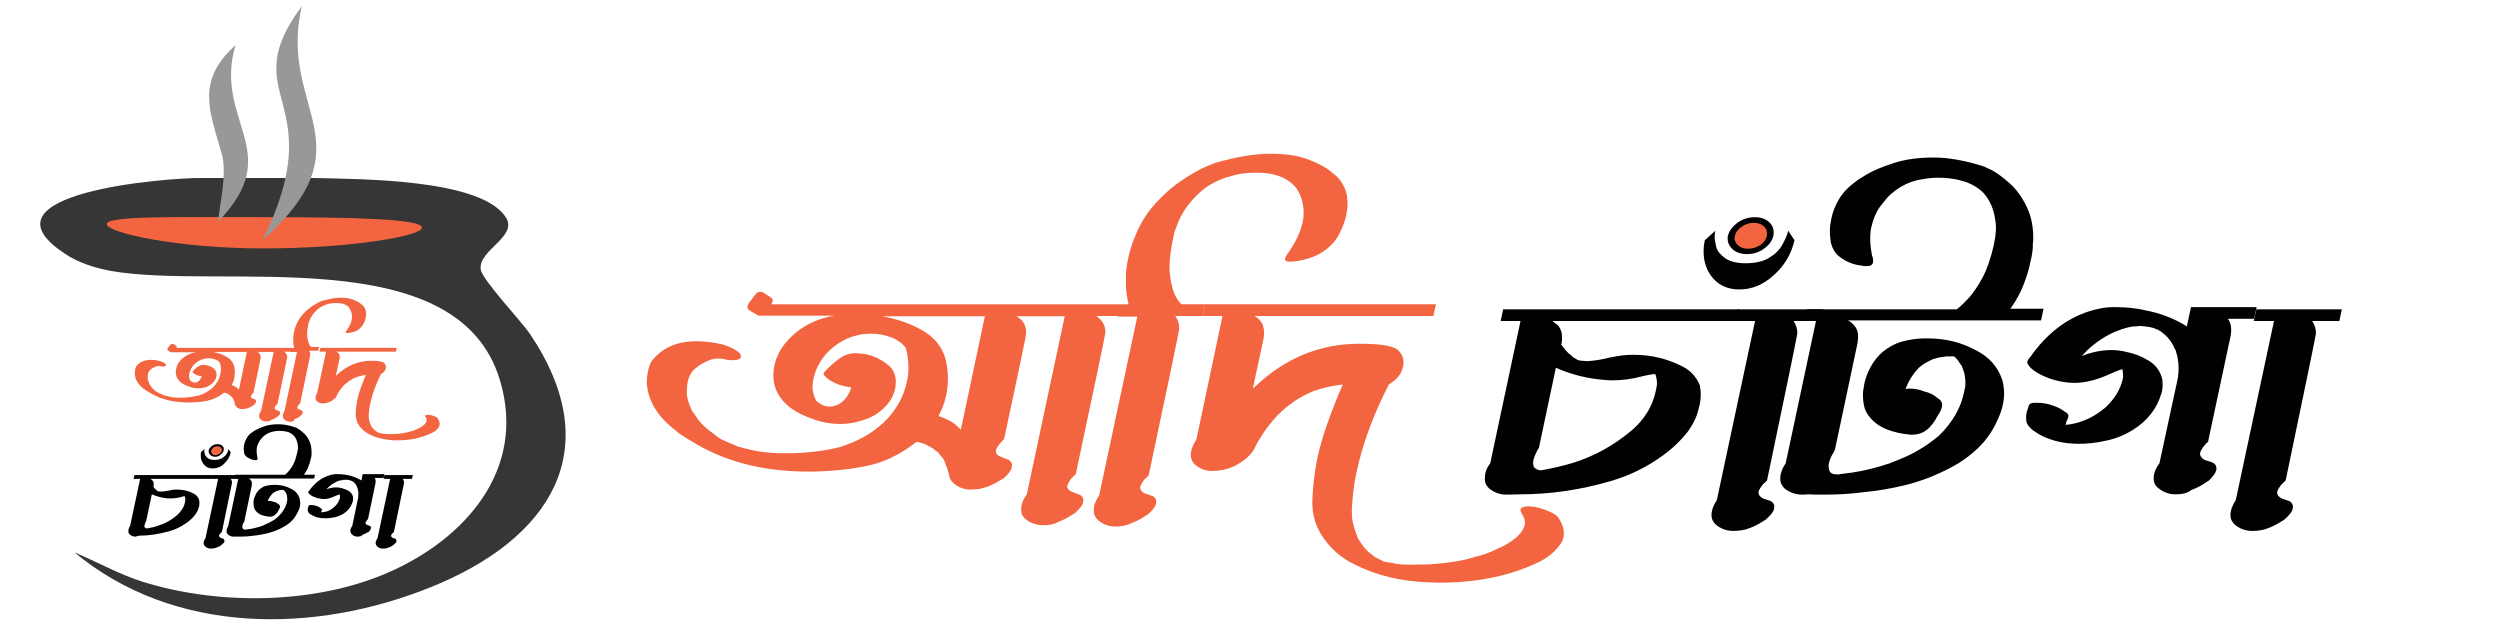 <?xml version="1.0" encoding="utf-8"?>
<!-- Generator: Adobe Illustrator 19.0.0, SVG Export Plug-In . SVG Version: 6.00 Build 0)  -->
<svg version="1.1" id="Layer_1" xmlns="http://www.w3.org/2000/svg" xmlns:xlink="http://www.w3.org/1999/xlink" x="0px" y="0px"
	 viewBox="0 0 792 200" style="enable-background:new 0 0 792 200;" xml:space="preserve">
<style type="text/css">
	.st0{fill:#F26540;}
	.st1{fill:#010101;}
	.st2{fill:#353635;}
	.st3{fill:#989898;}
</style>
<path id="XMLID_35_" class="st0" d="M84.3,133.5c-0.7,0-1.3-0.2-1.8-0.7c-0.3-0.3-0.4-0.6-0.4-1c0-0.6,0.2-1.1,0.6-1.6l4-18.7h-5.1
	c0.7,0.4,1,1,1,1.8c0,0.2-0.8,3.9-2.3,11.1l-0.1,0.1c-0.1,0.1-0.3,0.3-0.5,0.6c-0.1,0.2-0.2,0.4-0.2,0.6s0.1,0.4,0.4,0.5
	s0.6,0.2,0.8,0.3h0.1c0,0,0.1,0.1,0.2,0.2s0.1,0.2,0.1,0.4v0.2c0,0.3-0.3,0.6-0.8,1.1l-0.5,0.3c-0.3,0.2-0.7,0.4-1.3,0.6
	c-0.5,0.2-1.1,0.3-1.8,0.3c-0.7,0-1.3-0.2-1.8-0.7c-0.3-0.3-0.5-0.6-0.5-1l-0.1-0.5v0.2v-0.2c0-0.2-0.1-0.3-0.2-0.4l-0.2-0.6l0,0
	c-0.1-0.2-0.2-0.3-0.2-0.3s0,0-0.1-0.1c0,0,0-0.1-0.1-0.1c0,0-0.1-0.2-0.3-0.4l0,0c-0.2-0.1-0.3-0.2-0.4-0.3
	c-0.1-0.1-0.1-0.1-0.1-0.1s-0.1,0-0.1-0.1c0,0-0.1-0.1-0.2-0.1s-0.2-0.1-0.3-0.2c-0.4-0.1-0.7-0.3-1.1-0.3c-1.8,1.4-3.6,2.2-5.5,2.6
	s-3.9,0.5-5.8,0.5c-4.5,0-8.4-0.9-11.7-2.8c-0.5-0.3-0.9-0.5-1.4-0.8l-0.3-0.2c-0.2-0.1-0.4-0.2-0.6-0.4c-1.9-1.4-2.9-3-3-4.9
	c0-0.4,0-0.8,0.1-1.3s0.3-0.9,0.4-1.1c1.1-1.4,2.7-2,4.7-2c0.8,0,1.6,0.1,2.4,0.3c0.5,0.1,1.1,0.3,1.5,0.6h0.1
	c0.1,0.1,0.3,0.2,0.4,0.3c0.1,0.1,0.2,0.2,0.3,0.4v0.2c-0.1,0.2-0.3,0.3-0.8,0.3c-0.4,0-0.8,0-1-0.1h-0.3c-0.3,0-0.5,0-0.6,0
	s-0.2,0-0.3,0.1c-0.1,0-0.2,0-0.3,0.1h-0.1c-0.5,0.2-1.1,0.5-1.5,0.9c-0.2,0.1-0.3,0.3-0.5,0.6c-0.3,0.4-0.4,1-0.4,1.8v0.4
	c0,0.4,0.2,1,0.5,1.6c0,0,0,0,0,0.1v0.1l0,0l0.2,0.2c0.1,0.2,0.3,0.4,0.4,0.6c0.2,0.3,0.4,0.5,0.7,0.8l0,0l0,0l0.3,0.3
	c0.3,0.2,0.6,0.4,0.7,0.5c0.2,0.1,0.3,0.2,0.5,0.3c0.2,0.1,0.8,0.4,1.6,0.7c0.2,0.1,0.3,0.2,0.4,0.2h0.1c0.1,0,0.5,0.1,1.3,0.3
	c0.1,0,0.2,0,0.3,0.1c0.1,0,0.3,0,0.4,0.1c0.9,0.1,1.8,0.2,2.7,0.2c1.5,0,2.8-0.1,3.9-0.3c0.5-0.1,1.1-0.2,1.7-0.3
	c0.2,0,0.3-0.1,0.5-0.1c0.9-0.3,1.6-0.6,2.3-1s1.4-0.9,2.1-1.5c1.3-1.3,2.1-2.7,2.4-4.3c0.1-0.4,0.2-0.9,0.2-1.4
	c0-0.8-0.1-1.5-0.3-2.1c-0.3-0.5-0.8-0.9-1.5-1.1c-0.7-0.3-1.4-0.4-2.2-0.4c-0.8,0-1.6,0.2-2.4,0.5c-1.9,0.9-3.1,2.3-3.6,4.2
	c-0.1,0.3-0.1,0.6-0.1,0.9c0,0.5,0.1,1,0.4,1.5c0.5,0.4,0.9,0.6,1.4,0.6s0.9-0.2,1.3-0.5c0.4-0.4,0.7-0.9,0.9-1.5
	c-1-0.1-1.8-0.4-2.5-0.9l-0.1-0.1c-0.2-0.2-0.3-0.3-0.3-0.4v-0.1c0.4-0.5,0.9-0.9,1.5-1.4c0.6-0.4,1.1-0.7,1.8-0.7
	c0.4,0,0.7,0,1,0.1c1.1,0.2,2,0.6,2.7,1.3c0.4,0.5,0.6,1,0.6,1.6c0,0.8-0.2,1.5-0.7,2.1c-0.6,0.8-1.4,1.4-2.3,1.8
	c-1,0.4-1.9,0.5-2.8,0.5c-1.1,0-2.2-0.2-3.1-0.6c-2.2-0.8-3.5-1.9-3.9-3.6c-0.1-0.3-0.1-0.6-0.1-0.9c0-1.1,0.3-2.1,0.9-3
	c1.3-1.8,3.1-2.9,5.5-3.3c-5.2,0-7.9,0-7.9,0c-0.1,0-0.4-0.2-1-0.6c-0.1-0.1-0.2-0.2-0.2-0.3c0-0.2,0.1-0.3,0.2-0.5
	c0.2-0.3,0.4-0.5,0.6-0.8c0.2-0.3,0.4-0.4,0.6-0.4l0.6,0l0.8,0.5c0.1,0.1,0.2,0.2,0.2,0.3c0,0.1,0,0.2-0.1,0.4h37.9l-0.3,1.2H90
	c0.6,0.4,1,1,1,1.7c0,0.1-1,5.1-3.1,14.9l-0.1,0.1c-0.2,0.2-0.4,0.4-0.6,0.6c-0.1,0.2-0.2,0.4-0.2,0.6c0,0.2,0.2,0.4,0.5,0.6
	l0.9,0.3c0.2,0.1,0.3,0.3,0.3,0.6v0.2c0,0.3-0.3,0.6-0.9,1.1l-0.5,0.3c-0.3,0.2-0.7,0.4-1.3,0.6C85.6,133.4,85,133.5,84.3,133.5
	 M75.7,123.4l2.5-11.9H67.5c1.5,0.3,2.9,0.7,4.2,1.5c1.3,0.7,2.1,1.7,2.5,3.1c0.1,0.6,0.2,1.3,0.2,1.9c0,1.5-0.3,2.8-1,4
	c0.4,0.1,0.9,0.3,1.3,0.6C75,122.8,75.3,123,75.7,123.4"/>
<path id="XMLID_15_" class="st0" d="M91.9,133.6c-0.7,0-1.3-0.2-1.8-0.7c-0.3-0.3-0.5-0.6-0.5-1v-0.5c0.1-0.4,0.3-0.8,0.5-1.1
	l4-18.8H92l0.3-1.2h0.9c-0.2-0.8-0.3-1.5-0.3-2.2c0-0.1,0-0.5,0-1s0.1-1.1,0.2-1.7c0.1-0.7,0.3-1.2,0.4-1.6l0.2-0.5
	c0.6-1.5,1.3-2.7,2.2-3.7c0.9-1,1.9-1.8,2.8-2.5c1-0.6,1.8-1.1,2.4-1.4l1-0.4c2.2-0.6,4.1-1,5.7-1s3,0.2,4,0.6s1.8,0.8,2.3,1.2
	l0.8,0.6c0.6,0.6,0.9,1.3,1,1.9c0,0.3,0.1,0.6,0.1,0.8c0,1.1-0.3,2.3-1,3.4l-0.2,0.4c-0.8,1-1.7,1.7-2.9,2c-0.8,0.2-1.4,0.3-1.8,0.3
	c-0.3,0-0.5,0-0.5-0.1c-0.1-0.1-0.1-0.1-0.1-0.2s0.1-0.2,0.2-0.4l0.3-0.4c0.8-1.1,1.2-2.1,1.4-3c0.1-0.4,0.1-0.8,0.1-1.1
	c0-0.7-0.1-1.3-0.4-1.9c-0.2-0.3-0.3-0.6-0.4-0.8l-0.2-0.3c-0.9-0.9-2.2-1.3-3.9-1.3c-0.9,0-1.6,0.1-2.3,0.2l-1,0.3
	c-1.1,0.4-2,0.9-2.7,1.5c-1.2,1.1-2.1,2.3-2.5,3.5l-0.3,0.7c-0.4,1.5-0.5,2.8-0.5,3.8c0,0.6,0.1,1.3,0.3,2.1c0.2,0.8,0.5,1.4,1,1.8
	h2.5l-0.3,1.2h-2.9c0.3,0.4,0.4,0.8,0.4,1.3c0,0.1-1.1,5.3-3.2,15.4l-0.1,0.1c-0.2,0.2-0.4,0.4-0.6,0.6c-0.1,0.2-0.2,0.4-0.2,0.6
	c0,0.2,0.2,0.4,0.5,0.6l0.9,0.3c0.2,0.2,0.3,0.4,0.3,0.6v0.2c0,0.3-0.3,0.6-0.9,1.1l-0.4,0.3c-0.3,0.2-0.7,0.4-1.3,0.6
	C93.2,133.5,92.6,133.6,91.9,133.6"/>
<path id="XMLID_14_" class="st0" d="M125.9,139.5h-0.8c-2.9-0.1-5.7-0.7-8.1-1.9c-1.4-0.7-2.5-1.7-3.4-3c-0.7-1.1-1-2.5-0.9-4
	c0.1-1.3,0.2-2.7,0.5-4c0.5-2.2,1.4-4.8,2.7-7.8c-1.1,0.1-2.2,0.4-3.1,0.7c-1.4,0.6-2.6,1.4-3.8,2.5c-1.1,1.2-1.9,2.3-2.4,3.5
	c-0.1,0.3-0.4,0.7-1,1.1l-0.4,0.3c-0.9,0.6-1.9,0.9-3,0.9c-0.7,0-1.3-0.2-1.8-0.7c-0.4-0.4-0.5-0.9-0.4-1.5c0.1-0.4,0.3-0.8,0.5-1.2
	l2.8-13h-2.1l0.3-1.2h24.2l-0.3,1.2h-18.8c0.9,0.5,1.2,1.3,0.9,2.5l-1.1,5.1l0.3-0.2c3.2-3,6.8-4.5,10.9-4.5c2.3,0,3.6,0.2,4.1,0.7
	s0.6,1,0.5,1.7c-0.2,0.8-0.7,1.4-1.5,1.8l0,0c-1.6,3.1-2.7,6.2-3.4,9.3c-0.3,1.2-0.4,2.5-0.5,3.7c0,0.5,0,1,0.1,1.5s0.3,1.1,0.6,1.8
	c0.4,0.6,0.7,1,1,1.3c0.1,0.1,0.4,0.3,0.8,0.6l0,0l0.1,0.1c0.1,0,0.2,0.1,0.4,0.2l0.3,0.1c0.1,0.1,0.5,0.2,1,0.2l0.4,0.1l0,0
	c0.4,0.1,0.9,0.1,1.4,0.1h2.1c2.1-0.1,3.7-0.4,4.9-0.8c0.7-0.1,1.4-0.4,2.3-0.8c1.8-0.8,2.7-1.6,3-2.7c0-0.2,0-0.4-0.1-0.6
	c-0.1-0.2-0.1-0.3-0.3-0.5c-0.1-0.2-0.2-0.3-0.1-0.4c0.1-0.2,0.4-0.3,0.9-0.3c0.7,0,1.4,0.2,2.1,0.5c0.5,0.2,0.8,0.4,1,0.7
	c0.5,0.8,0.7,1.4,0.5,2.1c0,0.2-0.1,0.4-0.2,0.6c-0.5,0.8-1.2,1.4-2.1,1.8C133.7,138.7,130.1,139.5,125.9,139.5"/>
<path id="XMLID_30_" class="st1" d="M42.9,170c-0.7,0-1.3-0.2-1.8-0.7c-0.3-0.3-0.5-0.6-0.4-1.1v-0.4c0.1-0.4,0.2-0.8,0.5-1.1
	l3.2-15h-2.1l0.3-1.2h24.8l-0.3,1.2H47.7l0.6,0.5c0.2,0.3,0.4,0.6,0.4,1c0,0.3,0,0.7-0.1,1l0.2,0.3c0.1,0.2,0.3,0.4,0.5,0.5l0,0
	l0.1,0.1l0,0l0.4,0.4l0.2,0.1c0,0,0,0,0.1,0l0.1,0.1h0.1c0,0,0,0,0.1,0h0.1c0.1,0,0.2,0,0.3,0h0.1c0.1,0,0.3,0,0.5,0h0.4
	c0.6-0.1,1.2-0.2,1.8-0.3c0.3-0.1,0.6-0.1,0.9-0.2c0.6-0.1,1.1-0.1,1.7-0.1c1.8,0,3.5,0.4,5,1.2c0.9,0.4,1.6,1.1,1.9,2.1
	c0.1,0.6,0.1,1.3,0,1.9c-0.1,0.4-0.2,0.7-0.3,1c-0.2,0.6-0.6,1.3-1,1.8c-0.8,1-1.7,1.9-2.8,2.6c-1.7,1.2-3.5,2.1-5.4,2.6
	c-3.2,0.9-6.4,1.4-9.5,1.4L42.9,170z M46.6,167.4c1.1-0.2,2.2-0.4,3.3-0.8c2.3-0.7,4.4-1.8,6.3-3.5c1.3-1.2,2.1-2.5,2.4-4l0.1-0.7
	c0-0.4,0-0.8-0.2-1.2c-0.2,0-0.4,0-0.5,0.1c-0.3,0-0.5,0.1-0.8,0.2c-1.1,0.3-2.2,0.4-3.2,0.4h-0.6c-1.9-0.1-3.7-0.6-5.3-1.3
	l-1.8,8.5l0,0l-0.1,0.1c-0.1,0.1-0.1,0.3-0.2,0.5c-0.1,0.2-0.1,0.4-0.2,0.6c-0.1,0.3,0,0.5,0,0.7C46,167.3,46.2,167.4,46.6,167.4"/>
<path id="XMLID_11_" class="st1" d="M66.8,173.8c-0.7,0-1.3-0.2-1.8-0.7c-0.3-0.3-0.5-0.6-0.5-1c0-0.5,0.2-1,0.6-1.6l4-18.8H67
	l0.3-1.2h9l-0.3,1.2h-2.9c0.3,0.4,0.4,0.8,0.4,1.3c0,0.1-1.1,5.3-3.2,15.5l-0.1,0.1c-0.2,0.2-0.4,0.4-0.6,0.6
	c-0.1,0.2-0.2,0.4-0.2,0.6c0,0.2,0.2,0.4,0.5,0.6l0.9,0.3c0.2,0.2,0.3,0.4,0.3,0.6v0.2c0,0.3-0.3,0.6-0.9,1.1l-0.4,0.3
	c-0.3,0.2-0.7,0.4-1.3,0.6C68,173.7,67.4,173.8,66.8,173.8"/>
<path id="XMLID_10_" class="st1" d="M67.4,148.4c-1.3,0-2.3-0.5-3-1.5c-0.5-0.7-0.8-1.5-0.8-2.5c0-0.4,0-0.8,0.1-1.2l1.1-1
	c0,0.2-0.1,0.4-0.1,0.7s0.1,0.6,0.2,1s0.4,0.8,0.9,1.2s1.2,0.6,2.2,0.6s1.8-0.2,2.4-0.6c0.6-0.4,1.1-0.8,1.4-1.3s0.5-1,0.6-1.5
	l0.7,1c-0.3,1.5-1.1,2.7-2.2,3.7C70,147.9,68.7,148.4,67.4,148.4"/>
<path id="XMLID_9_" class="st1" d="M68.2,144.7c-0.7,0-1.2-0.2-1.6-0.6c-0.3-0.3-0.5-0.7-0.5-1.1v-0.3c0.1-0.5,0.5-1,1-1.4
	s1.1-0.6,1.8-0.6c0.7,0,1.2,0.2,1.6,0.6c0.3,0.3,0.4,0.6,0.4,1c0,0.7-0.3,1.2-1,1.7C69.5,144.5,68.9,144.7,68.2,144.7"/>
<path id="XMLID_8_" class="st0" d="M68.3,144.2c-0.5,0-0.8-0.1-1.1-0.4c-0.2-0.2-0.3-0.5-0.3-0.8v-0.2c0.1-0.4,0.3-0.7,0.7-1
	c0.4-0.3,0.8-0.4,1.3-0.4s0.8,0.1,1.1,0.4c0.2,0.2,0.3,0.4,0.3,0.7c0,0.5-0.2,0.9-0.7,1.2C69.2,144,68.8,144.2,68.3,144.2"/>
<path id="XMLID_7_" class="st1" d="M76.3,170h-1.1h-0.4H74c-0.7,0-1.3-0.2-1.8-0.7c-0.3-0.3-0.5-0.6-0.4-1.1c0-0.1,0-0.3,0-0.4
	c0.1-0.4,0.3-0.8,0.5-1.2l3.2-15h-1.2l0.3-1.2h15.7c0.4-0.3,0.8-0.7,1.3-1.3s1-1.3,1.4-2.2c0.5-0.9,0.8-2,1.1-3.3l0.2-0.9l0.1-0.7
	c0-0.5,0-1-0.2-1.7c-0.1-0.6-0.4-1.3-0.8-1.9c-0.4-0.6-1.1-1.1-2-1.5l0,0l0,0c-0.1,0-0.4-0.1-0.8-0.2c-0.6-0.1-1.3-0.2-2.2-0.2
	c-0.7,0-1.4,0.1-2.2,0.3c-0.8,0.2-1.5,0.5-2.3,1.1l-0.5,0.4c-0.3,0.3-0.7,0.8-1.1,1.3c-0.4,0.6-0.7,1.3-0.9,2.1
	c-0.2,0.9-0.1,1.8,0.1,3l0,0l0,0v0.1c0,0.1,0.1,0.2,0.1,0.3s0,0.2,0,0.3s-0.1,0.2-0.2,0.3s-0.2,0.1-0.4,0.1h-0.3
	c-0.1,0-0.2,0-0.3-0.1c-0.3,0-0.7-0.1-1.1-0.3s-0.8-0.4-1.2-0.7c-0.4-0.3-0.7-0.8-0.8-1.3l0,0l0,0v-0.1V143c0-0.2-0.1-0.5-0.1-1
	c0-0.4,0.1-0.9,0.2-1.3c0.1-0.6,0.4-1.3,0.8-2s1-1.3,1.9-1.9l0,0c0.1-0.1,0.4-0.3,1-0.6c0.7-0.4,1.6-0.8,2.8-1.2
	c1.2-0.4,2.6-0.6,4.3-0.6c1.6,0,3.4,0.3,5.4,1l0,0c0.1,0,0.4,0.2,0.8,0.4c0.5,0.3,1.2,0.8,1.8,1.4c0.7,0.6,1.3,1.4,1.8,2.5
	c0.5,1,0.7,2.3,0.7,3.7v0.1v0.5c0,0.4-0.1,0.9-0.3,1.5c-0.1,0.7-0.4,1.5-0.7,2.3c-0.3,0.9-0.8,1.7-1.4,2.6h3.5l-0.3,1.2H78.8
	c0.3,0.1,0.5,0.3,0.6,0.5c0.3,0.3,0.4,0.6,0.4,0.9c0,0.4,0,0.7-0.1,1.1l-2.3,11.1c0,0,0,0,0,0.1c0,0,0,0.1-0.1,0.1
	c-0.1,0.1-0.2,0.3-0.3,0.5c-0.1,0.2-0.2,0.4-0.2,0.7c-0.1,0.3,0,0.6,0.1,0.8s0.4,0.4,0.8,0.4h0.1l0.4-0.1c1.3-0.1,2.6-0.4,3.9-0.8
	l0.4-0.1l0.2-0.1c0.2-0.1,0.5-0.1,0.8-0.3c0.4-0.2,0.9-0.4,1.3-0.6c1.3-0.6,2.5-1.3,3.5-2.3c1.4-1.4,2.3-2.9,2.6-4.5l0.1-0.6
	c0-0.5,0-0.9-0.1-1.4l-0.2-0.7c0-0.1-0.1-0.2-0.2-0.3l0,0l0,0c-0.1-0.2-0.2-0.4-0.4-0.5l-0.3-0.3H89l-0.4,0.1l0,0
	c-0.3,0-0.5,0.1-0.7,0.2h-0.2l-0.3,0.2c-0.4,0.2-0.8,0.4-1.2,0.8c-0.6,0.7-1.1,1.4-1.4,2.2h0.4c0.6,0,1.1,0.1,1.6,0.3
	c0.6,0.1,1,0.4,1.4,0.7c0,0,0.1,0,0.1,0.1c0.2,0.1,0.3,0.3,0.4,0.5c0,0.1,0,0.3,0,0.4c-0.1,0.3-0.2,0.6-0.5,1c0,0.1-0.1,0.1-0.1,0.2
	c-0.1,0.3-0.3,0.6-0.6,0.8c-0.2,0.3-0.5,0.5-0.8,0.7c-0.4,0.2-0.8,0.3-1.2,0.3h-0.2c-0.9-0.1-1.8-0.3-2.6-0.6
	c-0.9-0.4-1.6-1-2.1-1.9c-0.2-0.6-0.3-1.3-0.3-2l0.1-0.9c0.1-0.6,0.4-1.2,0.7-1.8c0.3-0.6,0.7-1.1,1.3-1.6c0.6-0.5,1.3-0.9,2-1
	c0.7-0.2,1.5-0.3,2.2-0.3h0.5c1.9,0,3.6,0.4,5.2,1.3c1.3,0.6,2.2,1.7,2.6,3c0.2,0.9,0.3,1.7,0.1,2.6c-0.1,0.5-0.3,1-0.5,1.4
	c-0.4,0.9-0.9,1.7-1.5,2.5c-0.8,0.9-1.7,1.7-2.8,2.3c-1.8,1.1-3.7,1.8-5.7,2.3c-1.4,0.3-2.8,0.6-4.2,0.7
	C79.1,169.9,77.7,170,76.3,170"/>
<path id="XMLID_6_" class="st1" d="M113.3,170c-0.7,0-1.3-0.2-1.8-0.7c-0.3-0.3-0.5-0.6-0.5-1.1c0-0.1,0-0.3,0-0.4
	c0.1-0.4,0.3-0.8,0.6-1.2l1.9-9.1c0-0.1,0-0.3,0-0.4c0.1-0.8,0-1.6-0.2-2.3v-0.1l-0.2-0.4L113,154l0,0c-0.1-0.3-0.3-0.5-0.5-0.8
	l-0.2-0.2c0-0.1-0.1-0.1-0.2-0.2l-0.1-0.1c-0.1,0-0.1-0.1-0.2-0.1l-0.3-0.2l-0.5-0.2l-0.4-0.1l-0.4-0.1c-0.1,0-0.2,0-0.3,0h-0.5
	c-0.1,0-0.1,0-0.2,0h-0.1H109c-0.1,0-0.3,0-0.5,0.1l-0.5,0.1h-0.1c0,0,0,0-0.1,0h-0.1l-0.9,0.3c-1,0.5-2,1.1-2.8,1.9l-0.6,0.6
	c1.1-0.4,2.1-0.6,3.1-0.6c0.5,0,1.1,0.1,1.6,0.2c0.8,0.2,1.6,0.5,2.3,0.9c0.7,0.4,1.2,1,1.4,1.8c0.1,0.5,0.1,1,0,1.5l-0.1,0.2
	c-0.5,1.6-1.5,2.9-3,3.8c-0.9,0.5-1.8,0.9-2.8,1.1c-1,0.2-2,0.3-2.9,0.3s-1.7-0.1-2.5-0.3s-1.5-0.6-2.2-1c-0.2-0.1-0.4-0.3-0.5-0.5
	c-0.2-0.2-0.3-0.4-0.3-0.7c0-0.2,0-0.5,0-0.7c0.1-0.3,0.2-0.5,0.3-0.8c0.1-0.1,0.2-0.2,0.3-0.2c0.1,0,0.3,0,0.4,0h0.2
	c0.6,0,1.1,0.1,1.6,0.3c0.5,0.1,0.9,0.4,1.3,0.7c0.1,0,0.2,0.1,0.3,0.2c0.1,0.1,0.1,0.2,0.1,0.3v0.1c-0.1,0.2-0.2,0.5-0.3,0.7
	c0.3,0,0.6-0.1,0.9-0.1l0.5-0.1c0,0,0,0,0.1,0h0.1c1-0.3,1.8-0.8,2.6-1.5c1-0.9,1.6-1.9,1.8-3v-0.2c0-0.3,0-0.5-0.1-0.8l-0.1,0.1
	h-0.2c-0.3,0.1-0.7,0.3-1,0.4c-0.6,0.3-1.2,0.5-1.8,0.7c-0.6,0.2-1.2,0.3-1.8,0.3h-0.3c-1.2-0.1-2.4-0.4-3.4-0.9
	c-0.4-0.2-0.8-0.5-1.1-0.8l0,0c-0.1-0.1-0.1-0.1-0.2-0.2c-0.1-0.1-0.1-0.2,0-0.3v-0.1c0-0.1,0.1-0.2,0.2-0.3l0.1-0.1
	c0.4-0.6,0.9-1.2,1.4-1.7c1.9-2,4.1-3.1,6.6-3.5c0.3,0,0.7,0,1,0c1.1,0,2.1,0.1,3.1,0.3c1.6,0.3,3,0.9,4.4,1.7l0.4-2h6.9l-0.3,1.2
	h-2.8c0.2,0.3,0.3,0.6,0.3,0.9c0,0.3,0,0.7-0.1,1l-2.3,11.1l-0.1,0.1c-0.1,0.1-0.1,0.1-0.2,0.3c-0.1,0.1-0.2,0.2-0.3,0.4
	c-0.1,0.1-0.2,0.3-0.2,0.4c0,0.3,0.1,0.5,0.5,0.7l0.8,0.3l0,0h0.1c0.1,0,0.1,0.1,0.2,0.2c0.1,0.1,0.1,0.1,0.1,0.3c0,0.1,0,0.2,0,0.4
	c-0.1,0.3-0.3,0.6-0.8,1.1h-0.1c0,0,0,0-0.1,0c-0.1,0.1-0.2,0.1-0.3,0.2c-0.3,0.2-0.8,0.4-1.3,0.6C114.5,169.9,113.9,170,113.3,170"
	/>
<path id="XMLID_5_" class="st1" d="M121.3,173.8c-0.7,0-1.3-0.2-1.8-0.7c-0.3-0.3-0.5-0.6-0.5-1c0-0.5,0.2-1,0.6-1.6l4-18.8h-2.1
	l0.3-1.2h9l-0.3,1.2h-2.9c0.3,0.4,0.4,0.8,0.4,1.3c0,0.1-1.1,5.3-3.2,15.5l-0.1,0.1c-0.2,0.2-0.4,0.4-0.6,0.6
	c-0.1,0.2-0.2,0.4-0.2,0.6c0,0.2,0.2,0.4,0.5,0.6l0.9,0.3c0.2,0.2,0.3,0.4,0.3,0.6v0.2c0,0.3-0.3,0.6-0.9,1.1l-0.4,0.3
	c-0.3,0.2-0.7,0.4-1.3,0.6C122.6,173.7,122,173.8,121.3,173.8"/>
<path id="XMLID_4_" class="st2" d="M100.2,56.4c13.3,0.4,52.7,0.1,60.2,12.7c3.5,6-9,10.2-8.1,16.3c0.4,3.1,12.5,16,15.4,20.1
	c25.3,37.3,6.1,65.5-31.2,80.5c-36.9,14.9-81.3,15.2-112.9-11c7.2,3,14,6.9,21.6,9.3c24,7.5,54.3,7.2,77.5-2.8
	c24.5-10.6,44.2-32.6,35.7-61C145,75.6,69.8,92.1,35,85.8c-4.9-0.9-10.3-2.6-14.4-5.4C-9,61,53.9,56.2,63.9,56.4"/>
<path id="XMLID_3_" class="st0" d="M133.7,72.1c0,2.7-22.8,6.6-50.2,6.6s-49.7-5-49.7-7.7s22.2-2.2,49.7-2.2
	C110.9,68.8,133.7,69.3,133.7,72.1"/>
<path id="XMLID_2_" class="st3" d="M74.6,14.3C67.5,38.5,90.8,48,69.1,70.2c0.7-7,2.6-13.6,1.4-20.6C66.5,35.4,61.8,25.8,74.6,14.3"
	/>
<path id="XMLID_1_" class="st3" d="M95.6,2C88,34.7,117.5,45.5,83.2,76.1C105.4,30.9,73.9,31.1,95.6,2"/>
<path id="XMLID_31_" class="st0" d="M330.4,166.4c-2.1,0-3.9-0.7-5.6-2c-0.9-0.8-1.3-1.7-1.3-2.9c0-1.7,0.6-3.3,1.8-4.9l12-56.4H322
	c2.1,1.1,3.1,2.9,3.1,5.4c0,0.5-2.3,11.7-7,33.5l-0.3,0.3c-0.4,0.4-1,1-1.6,1.9c-0.4,0.6-0.7,1.1-0.7,1.7c0,0.7,0.4,1.2,1.3,1.6
	c0.9,0.4,1.7,0.7,2.5,1l0.3,0.1c0.1,0.1,0.3,0.3,0.6,0.6c0.3,0.3,0.4,0.6,0.4,1.1l-0.1,0.7c-0.1,0.8-0.9,2-2.5,3.4l-1.4,0.8
	c-0.9,0.6-2.2,1.3-3.8,1.9c-1.6,0.6-3.4,0.9-5.3,0.9c-2.1,0-3.9-0.7-5.4-2c-0.9-0.8-1.4-1.8-1.5-2.9l-0.4-1.4l0.1,0.6l-0.1-0.6
	c-0.1-0.5-0.3-0.9-0.5-1.3l-0.7-1.9l-0.1-0.1c-0.4-0.6-0.6-0.9-0.7-0.9c-0.1-0.1-0.1-0.1-0.2-0.2c-0.1-0.1-0.1-0.2-0.2-0.3
	s-0.4-0.5-0.9-1.1h-0.1c-0.6-0.4-0.9-0.6-1.1-0.8s-0.3-0.3-0.4-0.3c-0.1-0.1-0.3-0.1-0.4-0.2c-0.1-0.1-0.3-0.2-0.6-0.3
	c-0.3-0.1-0.6-0.3-0.8-0.5c-1.1-0.4-2.1-0.8-3.2-0.9c-5.3,4.2-10.9,6.8-16.7,7.8c-5.9,1.1-11.7,1.6-17.5,1.6
	c-13.5,0-25.2-2.8-35.1-8.5c-1.4-0.8-2.8-1.6-4.2-2.5l-1-0.7c-0.5-0.2-1.1-0.7-1.7-1.3c-5.6-4.2-8.7-9.1-9.2-14.9
	c0-1.3,0.1-2.6,0.4-3.9c0.3-1.6,0.8-2.8,1.3-3.4c3.3-4.1,8-6.1,14.1-6.1c2.5,0,4.8,0.3,7.2,0.8c1.6,0.3,3.2,0.9,4.6,1.7l0.2,0.1
	c0.4,0.3,0.8,0.5,1.2,0.8s0.7,0.7,0.8,1.2v0.5c-0.3,0.6-1,0.9-2.4,0.9c-1.3,0-2.4-0.1-3.1-0.4l-0.8-0.1c-0.9,0-1.5,0-1.7,0
	s-0.5,0.1-0.8,0.2c-0.4,0-0.7,0.1-0.9,0.2l-0.2,0.1c-1.6,0.6-3.2,1.5-4.6,2.7c-0.5,0.4-1,1-1.4,1.7c-0.8,1.3-1.2,3.1-1.2,5.4v1.1
	c0.1,1.3,0.6,2.9,1.5,4.8c0,0.1,0,0.1,0.1,0.2c0.1,0.1,0.1,0.2,0.1,0.4h0.1l0.5,0.6c0.4,0.6,0.8,1.2,1.1,1.7
	c0.6,0.8,1.3,1.6,2.2,2.4v0.1h0.1l1,0.9c0.9,0.7,1.7,1.2,2.2,1.7c0.5,0.4,1,0.7,1.4,1c0.6,0.4,2.3,1.2,4.9,2.2
	c0.6,0.3,1,0.5,1.1,0.5s0.3,0,0.4,0.1c0.2,0.1,1.5,0.4,4,1c0.3,0,0.6,0.1,0.8,0.2c0.4,0,0.8,0.1,1.2,0.2c2.6,0.4,5.4,0.6,8.2,0.6
	c4.5,0,8.4-0.3,11.6-0.8c1.4-0.2,3.2-0.5,5.2-1c0.5-0.1,1-0.2,1.5-0.4c2.6-0.9,4.9-1.9,6.9-3s4.1-2.6,6.3-4.6
	c3.9-3.8,6.3-8.1,7.3-12.9c0.3-1.3,0.5-2.6,0.5-4.2c0-2.3-0.3-4.4-0.8-6.4c-1-1.4-2.5-2.6-4.6-3.4c-2-0.8-4.2-1.2-6.6-1.2
	c-2.5,0-4.9,0.5-7.3,1.5c-5.8,2.7-9.4,7-10.8,12.7c-0.2,0.9-0.3,1.8-0.3,2.6c0,1.4,0.4,3,1.2,4.5c1.4,1.2,2.8,1.8,4.2,1.8
	c1.4,0,2.8-0.5,4.1-1.6c1.3-1.1,2.2-2.6,2.8-4.5c-3-0.3-5.6-1.3-7.6-2.8l-0.4-0.4c-0.6-0.5-0.8-0.9-0.8-1.1l0.1-0.4
	c1.3-1.4,2.8-2.8,4.5-4.1c1.7-1.3,3.4-2,5.3-2c1.1,0,2.1,0.1,3,0.2c3.2,0.6,5.9,2,8.1,4c1.3,1.4,1.9,3,1.9,4.8c0,2.3-0.7,4.4-2,6.3
	c-1.8,2.5-4.2,4.3-7,5.4c-2.9,1.1-5.7,1.7-8.5,1.7c-3.3,0-6.5-0.6-9.4-1.8c-6.5-2.3-10.4-5.9-11.6-10.8c-0.2-0.9-0.3-1.8-0.3-2.6
	c0-3.2,0.9-6.2,2.8-9.1c4-5.5,9.5-8.8,16.5-10c-15.7,0-23.7,0-23.9,0s-1.2-0.6-3-1.7c-0.4-0.3-0.6-0.6-0.6-1c0-0.5,0.2-1,0.6-1.5
	c0.6-0.8,1.1-1.5,1.7-2.3c0.6-0.8,1.2-1.1,1.9-1.1l0.7,0.2l2.5,1.6c0.4,0.3,0.6,0.6,0.6,1c0,0.2-0.1,0.6-0.4,1.2h114.2l-0.8,3.7
	h-10.5c1.9,1.3,2.9,3,2.9,5.2c0,0.4-3.1,15.4-9.4,44.9l-0.3,0.3c-0.7,0.6-1.3,1.2-1.7,1.9c-0.4,0.7-0.7,1.3-0.7,1.7
	c0,0.7,0.5,1.3,1.5,1.7l2.6,1c0.7,0.4,1,1,1,1.7l-0.1,0.7c-0.1,0.8-1,1.9-2.6,3.4l-1.4,0.8c-0.9,0.6-2.2,1.3-3.8,1.9
	C334.1,166.1,332.4,166.4,330.4,166.4 M304.4,136.1l7.6-35.9h-32.5c4.5,0.8,8.7,2.2,12.6,4.4c3.9,2.2,6.4,5.3,7.5,9.3
	c0.4,1.9,0.7,3.8,0.7,5.8c0,4.5-1,8.5-3,12.1c1.3,0.4,2.7,1,4.1,1.8C302.3,134.1,303.3,135,304.4,136.1"/>
<path id="XMLID_29_" class="st0" d="M353.3,166.8c-2.1,0-3.9-0.7-5.4-2c-0.9-0.8-1.4-1.8-1.4-3l0.1-1.4c0.3-1.2,0.8-2.3,1.6-3.4
	l12.1-56.7H354l0.8-3.7h2.8c-0.6-2.3-0.9-4.5-0.9-6.6c0-0.4,0-1.4,0-2.9s0.3-3.3,0.7-5.2c0.4-2,0.9-3.5,1.3-4.7l0.6-1.6
	c1.7-4.4,3.9-8.1,6.8-11.2c2.8-3.1,5.6-5.5,8.5-7.4s5.3-3.3,7.4-4.2l3-1.2c6.7-1.9,12.4-2.9,17.3-2.9c5,0,9,0.6,12.1,1.8
	s5.4,2.4,6.9,3.6l2.3,1.9c1.7,1.8,2.7,3.8,3.1,5.9c0.1,0.9,0.2,1.7,0.2,2.5c0,3.3-1,6.8-3,10.4l-0.7,1.1c-2.3,3-5.3,5-8.8,6
	c-2.4,0.7-4.2,1-5.5,1c-0.9,0-1.4-0.1-1.6-0.3c-0.2-0.2-0.2-0.4-0.2-0.7c0-0.2,0.2-0.6,0.5-1.1l0.8-1.1c2.3-3.4,3.6-6.4,4.2-9
	c0.3-1.2,0.4-2.3,0.4-3.2c0-2.1-0.4-4-1.1-5.7c-0.5-1-0.9-1.8-1.3-2.3l-0.7-0.8c-2.6-2.6-6.5-4-11.6-4c-2.6,0-4.9,0.2-6.9,0.7
	l-2.9,0.8c-3.3,1.1-5.9,2.6-8,4.4c-3.7,3.3-6.2,6.8-7.6,10.7l-0.8,2.1c-1.1,4.6-1.6,8.4-1.6,11.4c0,1.9,0.3,4,0.9,6.3
	s1.6,4.1,2.9,5.3h7.5l-0.8,3.7h-8.7c0.9,1.2,1.3,2.5,1.3,4c0,0.4-3.2,16-9.7,46.5l-0.3,0.3c-0.7,0.6-1.3,1.2-1.7,1.9
	c-0.4,0.7-0.7,1.3-0.7,1.7c0,0.7,0.5,1.3,1.4,1.8l2.7,0.9c0.7,0.5,1,1.1,1,1.7l-0.1,0.7c-0.1,0.8-0.9,1.9-2.6,3.4l-1.3,0.8
	c-0.9,0.6-2.2,1.3-3.8,1.9C357,166.5,355.2,166.8,353.3,166.8"/>
<path id="XMLID_28_" class="st0" d="M455.7,184.6l-2.5-0.1c-8.9-0.2-17.1-2.1-24.5-5.9c-4.2-2.1-7.6-5.2-10.1-9.2
	c-2.2-3.5-3.1-7.5-2.8-12c0.2-4,0.7-8.1,1.5-12.1c1.4-6.5,4.1-14.3,8.1-23.5c-3.5,0.4-6.5,1.1-9.3,2.1c-4.2,1.7-7.9,4.2-11.3,7.6
	c-3.3,3.5-5.7,7.1-7.4,10.6c-0.4,0.9-1.4,2.1-2.9,3.4l-1.3,0.9c-2.8,1.9-5.8,2.8-9.2,2.8c-2.1,0-3.9-0.7-5.4-2
	c-1.2-1.1-1.6-2.6-1.2-4.4c0.3-1.2,0.8-2.4,1.6-3.5l8.3-39.2H381l0.8-3.7h73.1l-0.8,3.7h-56.7c2.6,1.4,3.6,3.9,2.8,7.6l-3.3,15.4
	l0.8-0.7c9.5-9,20.5-13.5,33-13.5c6.8,0,10.9,0.7,12.3,2.1s1.9,3.1,1.5,5.1c-0.5,2.4-2,4.2-4.4,5.6l-0.1,0.1
	c-4.8,9.3-8.3,18.6-10.3,28c-0.8,3.7-1.2,7.4-1.4,11c-0.1,1.4,0,2.9,0.2,4.4c0.3,1.5,0.9,3.3,1.7,5.4c1.1,1.7,2,3,2.9,3.8
	c0.3,0.4,1.1,1,2.3,1.9v0.1l0.4,0.2c0.3,0.1,0.7,0.3,1.2,0.6l0.8,0.4c0.4,0.3,1.4,0.5,3,0.7l1.1,0.2l0.1,0.1
	c1.3,0.2,2.8,0.3,4.3,0.3l6.3-0.1c6.3-0.4,11.2-1.2,14.7-2.4c2.1-0.4,4.3-1.2,6.8-2.4c5.3-2.3,8.3-4.9,9-8c0-0.7-0.1-1.3-0.2-1.7
	c-0.2-0.5-0.4-1-0.8-1.6c-0.3-0.6-0.5-1-0.4-1.3c0.2-0.7,1.1-1,2.8-1c2.1,0.1,4.2,0.7,6.2,1.6c1.4,0.6,2.5,1.2,3,2
	c1.5,2.3,2,4.3,1.6,6.2c-0.1,0.6-0.3,1.2-0.7,1.8c-1.6,2.4-3.7,4.2-6.2,5.6C479.2,182.3,468.3,184.6,455.7,184.6"/>
<path id="XMLID_25_" class="st1" d="M477.2,156.7c-2.1,0-3.9-0.7-5.5-2c-0.9-0.9-1.4-1.9-1.3-3.2l0.1-1.3c0.2-1.1,0.7-2.3,1.6-3.4
	l9.6-45.1h-6.3l0.8-3.7H551l-0.8,3.7h-58.4l1.8,1.4c0.7,0.9,1.1,1.8,1.2,2.9c0.1,1,0.1,2.1-0.2,3.2l0.7,0.9c0.4,0.6,0.9,1.1,1.4,1.6
	l0.1,0.1c0.1,0.1,0.2,0.2,0.3,0.3h0.1l1.2,1.1l0.7,0.4c0.1,0.1,0.1,0.1,0.2,0.1c0.1,0.1,0.3,0.2,0.4,0.3l0.4,0.1
	c0.1,0.1,0.1,0.1,0.2,0.1h0.2c0.3,0.1,0.6,0.1,0.9,0.1h0.2c0.4,0.1,0.8,0.1,1.4,0.1l1.3-0.1c1.8-0.2,3.6-0.5,5.5-1
	c0.9-0.2,1.8-0.3,2.7-0.5c1.8-0.3,3.5-0.4,5.1-0.4c5.4,0,10.4,1.2,15,3.5c2.8,1.3,4.8,3.4,5.9,6.2c0.4,1.9,0.4,3.8,0,5.9
	c-0.3,1.1-0.5,2.1-0.8,3.1c-0.7,2-1.7,3.8-2.9,5.5c-2.4,3.1-5.2,5.7-8.3,7.9c-5,3.6-10.4,6.2-16.2,7.9c-9.6,2.8-19.2,4.2-28.6,4.2
	L477.2,156.7z M488.2,149c3.3-0.6,6.6-1.3,9.9-2.3c6.9-2.1,13.2-5.6,19-10.5c4-3.5,6.4-7.6,7.4-12.1l0.4-2c0.1-1.3-0.1-2.5-0.5-3.6
	c-0.6,0-1.1,0.1-1.6,0.2c-0.8,0.1-1.6,0.3-2.5,0.5c-3.3,0.9-6.5,1.3-9.7,1.3l-1.8-0.1c-5.7-0.4-11-1.7-15.9-3.9l-5.4,25.5
	c-0.1,0-0.1,0-0.1,0.1c-0.1,0.1-0.2,0.3-0.3,0.4c-0.2,0.4-0.4,0.9-0.7,1.5c-0.3,0.6-0.4,1.2-0.6,1.7c-0.2,0.8-0.1,1.5,0.1,2.2
	C486.4,148.6,487.1,148.9,488.2,149"/>
<path id="XMLID_24_" class="st1" d="M549.1,168.2c-2.1,0-4-0.7-5.5-2c-0.9-0.8-1.4-1.8-1.4-3c0-1.5,0.6-3.1,1.7-4.8l12.1-56.7h-6.3
	l0.8-3.7h27.1l-0.8,3.7h-8.6c0.8,1.2,1.2,2.5,1.2,3.9c0,0.4-3.2,16-9.6,46.6l-0.3,0.3c-0.6,0.5-1.2,1.1-1.7,1.9
	c-0.4,0.6-0.7,1.1-0.7,1.7c0,0.7,0.5,1.3,1.4,1.8l2.6,0.9c0.7,0.5,1,1.1,1,1.7l-0.1,0.7c-0.1,0.8-0.9,1.9-2.6,3.4l-1.3,0.8
	c-0.9,0.6-2.2,1.3-3.8,1.9C552.8,167.9,551,168.2,549.1,168.2"/>
<path id="XMLID_23_" class="st1" d="M551,91.7c-3.9,0-6.9-1.5-9-4.4c-1.5-2.1-2.3-4.7-2.3-7.6c0-1.1,0.1-2.3,0.4-3.6l3.3-3
	c-0.1,0.6-0.2,1.3-0.2,2c0,0.8,0.2,1.8,0.5,3.1c0.3,1.2,1.2,2.4,2.7,3.5s3.7,1.7,6.7,1.7s5.5-0.6,7.3-1.7c1.9-1.1,3.3-2.5,4.2-4.1
	s1.6-3.1,1.9-4.5l2,3c-1,4.4-3.2,8.1-6.6,11.1C558.6,90.2,555,91.7,551,91.7"/>
<path id="XMLID_22_" class="st1" d="M553.4,80.5c-2,0-3.6-0.6-4.7-1.7c-0.9-0.9-1.4-2-1.4-3.3l0.1-0.8c0.4-1.6,1.5-3,3.1-4.2
	c1.6-1.1,3.4-1.7,5.4-1.7s3.6,0.6,4.7,1.7c0.9,0.9,1.3,1.9,1.3,3.1c0,2-1,3.7-3.1,5.2C557.2,80,555.4,80.5,553.4,80.5"/>
<path id="XMLID_21_" class="st0" d="M553.8,78.8c-1.4,0-2.5-0.4-3.3-1.2c-0.7-0.7-1-1.4-1-2.3l0.1-0.6c0.3-1.2,1-2.1,2.2-2.9
	c1.1-0.8,2.4-1.2,3.8-1.2c1.4,0,2.5,0.4,3.3,1.2c0.6,0.6,0.9,1.4,0.9,2.2c0,1.4-0.7,2.6-2.2,3.7C556.4,78.4,555.2,78.8,553.8,78.8"
	/>
<path id="XMLID_20_" class="st1" d="M577.9,156.7h-3.2l-1.3-0.1l-2.5,0.1c-2.1,0-4-0.7-5.6-2c-0.9-0.9-1.4-2-1.3-3.2
	c0-0.4,0-0.8,0.1-1.2c0.3-1.2,0.8-2.4,1.6-3.5l9.6-45.1h-3.6l0.8-3.7h47.4c1.2-0.9,2.5-2.2,4-3.8c1.4-1.7,2.9-3.8,4.3-6.5
	c1.4-2.7,2.5-6,3.4-9.9l0.5-2.7l0.2-2.1c0.1-1.4-0.1-3.1-0.5-5s-1.2-3.9-2.5-5.7c-1.3-1.9-3.4-3.4-6.1-4.5h-0.1l-0.1-0.1
	c-0.4-0.1-1.2-0.3-2.5-0.7c-1.8-0.4-3.9-0.7-6.5-0.7c-2.1,0-4.3,0.3-6.7,0.8c-2.4,0.6-4.6,1.6-6.8,3.2l-1.6,1.3
	c-1,0.9-2.1,2.3-3.4,4c-1.2,1.7-2.1,3.9-2.7,6.5c-0.5,2.6-0.4,5.6,0.3,9v0.1h0.1v0.2c0.1,0.3,0.2,0.5,0.2,0.8s0,0.6,0,0.9
	c-0.1,0.4-0.3,0.7-0.6,0.9c-0.3,0.2-0.7,0.3-1.3,0.3h-1c-0.3-0.1-0.6-0.1-1-0.2c-0.9-0.1-2-0.3-3.3-0.8s-2.5-1.2-3.6-2.1
	c-1.2-0.9-2-2.3-2.5-4v-0.1L580,77v-0.2l-0.1-0.8c-0.1-0.7-0.2-1.7-0.2-2.9c0-1.2,0.2-2.6,0.5-4c0.4-1.9,1.2-4,2.4-6
	c1.2-2.1,3.1-4,5.7-5.9l0.1-0.1c0.3-0.2,1.3-0.8,2.9-1.8c2-1.2,4.8-2.4,8.5-3.6c3.6-1.2,7.9-1.8,12.8-1.8c4.8,0,10.2,1,16.1,2.9
	l0.1,0.1c0.3,0.1,1.1,0.5,2.4,1.1c1.6,0.9,3.5,2.3,5.6,4.2s3.9,4.4,5.3,7.4c1.5,3.1,2.2,6.8,2,11.2L644,77v1.5
	c-0.1,1.2-0.3,2.7-0.8,4.6c-0.4,2.1-1.1,4.4-2.1,7s-2.4,5.2-4.2,7.7h10.5l-0.8,3.7h-61.2c0.8,0.4,1.4,0.9,1.9,1.5
	c0.8,0.8,1.2,1.8,1.3,2.8c0.1,1.1,0,2.1-0.2,3.2l-7.1,33.5c0,0.1,0,0.1-0.1,0.2c-0.1,0.1-0.1,0.2-0.2,0.4c-0.3,0.4-0.5,1-0.9,1.6
	c-0.3,0.6-0.5,1.3-0.7,2c-0.2,0.9-0.1,1.8,0.2,2.5s1.1,1.1,2.5,1.1h0.3l1.3-0.2c4-0.4,7.9-1.2,11.7-2.3l1.3-0.4l0.6-0.2
	c0.7-0.2,1.4-0.4,2.3-0.8c1.3-0.5,2.7-1.1,4.1-1.7c3.8-1.7,7.4-4,10.7-6.8c4.2-4.2,6.8-8.7,7.8-13.6l0.4-1.9c0.1-1.4,0-2.8-0.3-4.2
	l-0.7-2c-0.1-0.3-0.3-0.6-0.5-0.8v-0.1c0,0,0,0-0.1,0c-0.3-0.6-0.7-1.1-1.1-1.6l-0.8-0.8h-2.5l-1.2,0.2h-0.1
	c-0.8,0.1-1.5,0.2-2.2,0.5l-0.6,0.1l-1,0.5c-1.3,0.6-2.5,1.3-3.6,2.3c-1.9,2-3.3,4.2-4.2,6.7l1.1-0.1c1.7,0,3.3,0.3,4.8,0.9
	c1.7,0.4,3.1,1.1,4.2,2.1c0.1,0.1,0.2,0.1,0.3,0.2c0.5,0.3,0.9,0.8,1.1,1.4c0.1,0.4,0.1,0.8,0,1.2c-0.2,0.9-0.7,1.9-1.4,2.9
	c-0.1,0.2-0.2,0.3-0.3,0.5c-0.4,0.8-1,1.7-1.7,2.5c-0.7,0.9-1.6,1.6-2.5,2.1c-1.2,0.6-2.4,0.8-3.5,0.8h-0.5
	c-2.8-0.2-5.4-0.8-7.9-1.8c-2.8-1.2-5-3.1-6.4-5.8c-0.7-1.8-0.9-3.8-0.8-5.9l0.4-2.6c0.4-1.9,1.1-3.7,2.1-5.5s2.2-3.3,3.8-4.7
	c1.9-1.5,3.9-2.6,6.1-3.2c2.2-0.6,4.4-0.9,6.5-1h1.6c5.7,0,10.9,1.3,15.7,4c3.8,2,6.5,5,7.9,9.1c0.7,2.6,0.8,5.2,0.2,7.9
	c-0.3,1.4-0.8,2.9-1.4,4.2c-1.1,2.7-2.6,5.2-4.6,7.6c-2.4,2.7-5.2,5-8.3,6.9c-5.5,3.2-11.2,5.5-17.1,6.9c-4.2,1-8.3,1.7-12.5,2.1
	C586.2,156.5,582,156.7,577.9,156.7"/>
<path id="XMLID_19_" class="st1" d="M689.2,156.6c-2.1,0-3.9-0.7-5.5-2c-1-0.8-1.5-1.9-1.4-3.2c0-0.4,0-0.8,0.1-1.1
	c0.3-1.2,0.8-2.4,1.7-3.5l5.9-27.3c0-0.4,0-0.8,0.1-1.1c0.2-2.4,0-4.7-0.7-6.9l-0.1-0.4l-0.6-1.1l-0.3-0.8h-0.1
	c-0.4-0.9-1-1.6-1.6-2.3l-0.6-0.6c-0.1-0.2-0.3-0.3-0.6-0.5c-0.1-0.1-0.2-0.2-0.3-0.3c-0.2-0.1-0.3-0.2-0.5-0.4l-1-0.6l-1.5-0.6
	l-1.3-0.3l-1.3-0.2c-0.3,0-0.5,0-0.8-0.1h-1.5c-0.2,0.1-0.4,0.1-0.7,0.1c-0.1,0-0.2,0-0.3,0s-0.2,0-0.2,0c-0.4,0-0.9,0.1-1.4,0.2
	l-1.6,0.4c-0.1,0.1-0.2,0.1-0.3,0.1s-0.1,0-0.2,0.1h-0.2l-2.6,1c-3.1,1.4-5.9,3.3-8.5,5.7l-1.8,1.9c3.2-1.3,6.4-1.9,9.4-1.9
	c1.6,0,3.2,0.2,4.8,0.6c2.5,0.5,4.8,1.4,6.9,2.7c2.2,1.3,3.6,3.1,4.3,5.5c0.3,1.4,0.3,2.9,0,4.4l-0.2,0.6c-1.4,4.8-4.4,8.6-9,11.5
	c-2.6,1.6-5.5,2.8-8.5,3.4c-3,0.7-5.9,1-8.7,1c-2.6,0-5.1-0.3-7.6-1s-4.7-1.7-6.6-3.1c-0.6-0.4-1.1-0.9-1.6-1.5s-0.8-1.3-0.8-2.1
	c-0.1-0.7,0-1.4,0.1-2.1c0.2-0.8,0.5-1.6,0.8-2.5c0.2-0.3,0.5-0.5,0.9-0.6s0.8-0.1,1.1-0.1h0.6c1.7,0,3.3,0.3,4.7,0.8
	c1.4,0.4,2.8,1.1,4,2c0.3,0.1,0.6,0.3,0.9,0.7c0.3,0.3,0.4,0.7,0.2,1v0.3c-0.4,0.7-0.7,1.4-0.8,2.2c0.9-0.1,1.8-0.2,2.6-0.4l1.6-0.4
	c0.1-0.1,0.1-0.1,0.2-0.1c0.1,0,0.2,0,0.3-0.1c2.9-0.9,5.5-2.5,7.9-4.5c3-2.8,4.8-5.9,5.5-9.1l0.1-0.6c0-0.8-0.1-1.6-0.2-2.5
	l-0.4,0.2l-0.5,0.1c-1,0.4-2,0.8-3.1,1.3c-1.8,0.8-3.6,1.5-5.5,2s-3.7,0.8-5.6,0.8h-0.8c-3.7-0.2-7.1-1.1-10.2-2.7
	c-1.3-0.7-2.5-1.5-3.4-2.5V116c-0.2-0.2-0.4-0.4-0.5-0.7c-0.2-0.3-0.2-0.5-0.1-0.8l0.1-0.3c0.1-0.3,0.3-0.5,0.5-0.8
	c0.1-0.1,0.2-0.2,0.3-0.3c1.3-1.9,2.7-3.6,4.2-5.2c5.7-6,12.4-9.5,19.9-10.5c1-0.1,2-0.1,3-0.1c3.2,0,6.3,0.3,9.3,1
	c4.8,0.9,9.2,2.6,13.2,5.1l1.3-6.1h20.8l-0.8,3.7h-8.3c0.6,0.8,0.9,1.7,1,2.7s0,2-0.2,3l-7.1,33.3l-0.4,0.3
	c-0.2,0.2-0.4,0.4-0.7,0.8c-0.3,0.3-0.6,0.7-0.8,1.1c-0.3,0.4-0.5,0.8-0.6,1.3c-0.1,0.8,0.3,1.5,1.4,2.2l2.5,0.8c0.1,0,0.1,0,0,0.1
	h0.2c0.2,0.1,0.4,0.3,0.6,0.5c0.2,0.2,0.3,0.4,0.4,0.8c0.1,0.3,0.1,0.7,0,1.1c-0.2,0.8-1,2-2.5,3.4l-0.2,0.1c-0.1,0-0.1,0-0.2,0.1
	c-0.3,0.2-0.7,0.4-1,0.7c-1,0.6-2.3,1.3-3.9,1.9C692.9,156.3,691.2,156.6,689.2,156.6"/>
<path id="XMLID_18_" class="st1" d="M713.5,168.2c-2.1,0-4-0.7-5.5-2c-0.9-0.8-1.4-1.8-1.4-3c0-1.5,0.6-3.1,1.7-4.8l12.1-56.7H714
	l0.8-3.7h27.1l-0.8,3.7h-8.6c0.8,1.2,1.2,2.5,1.2,3.9c0,0.4-3.2,16-9.6,46.6l-0.3,0.3c-0.6,0.5-1.2,1.1-1.7,1.9
	c-0.4,0.6-0.7,1.1-0.7,1.7c0,0.7,0.5,1.3,1.4,1.8l2.6,0.9c0.7,0.5,1,1.1,1,1.7l-0.1,0.7c-0.1,0.8-0.9,1.9-2.6,3.4l-1.3,0.8
	c-0.9,0.6-2.2,1.3-3.8,1.9C717.2,167.9,715.4,168.2,713.5,168.2"/>
</svg>
